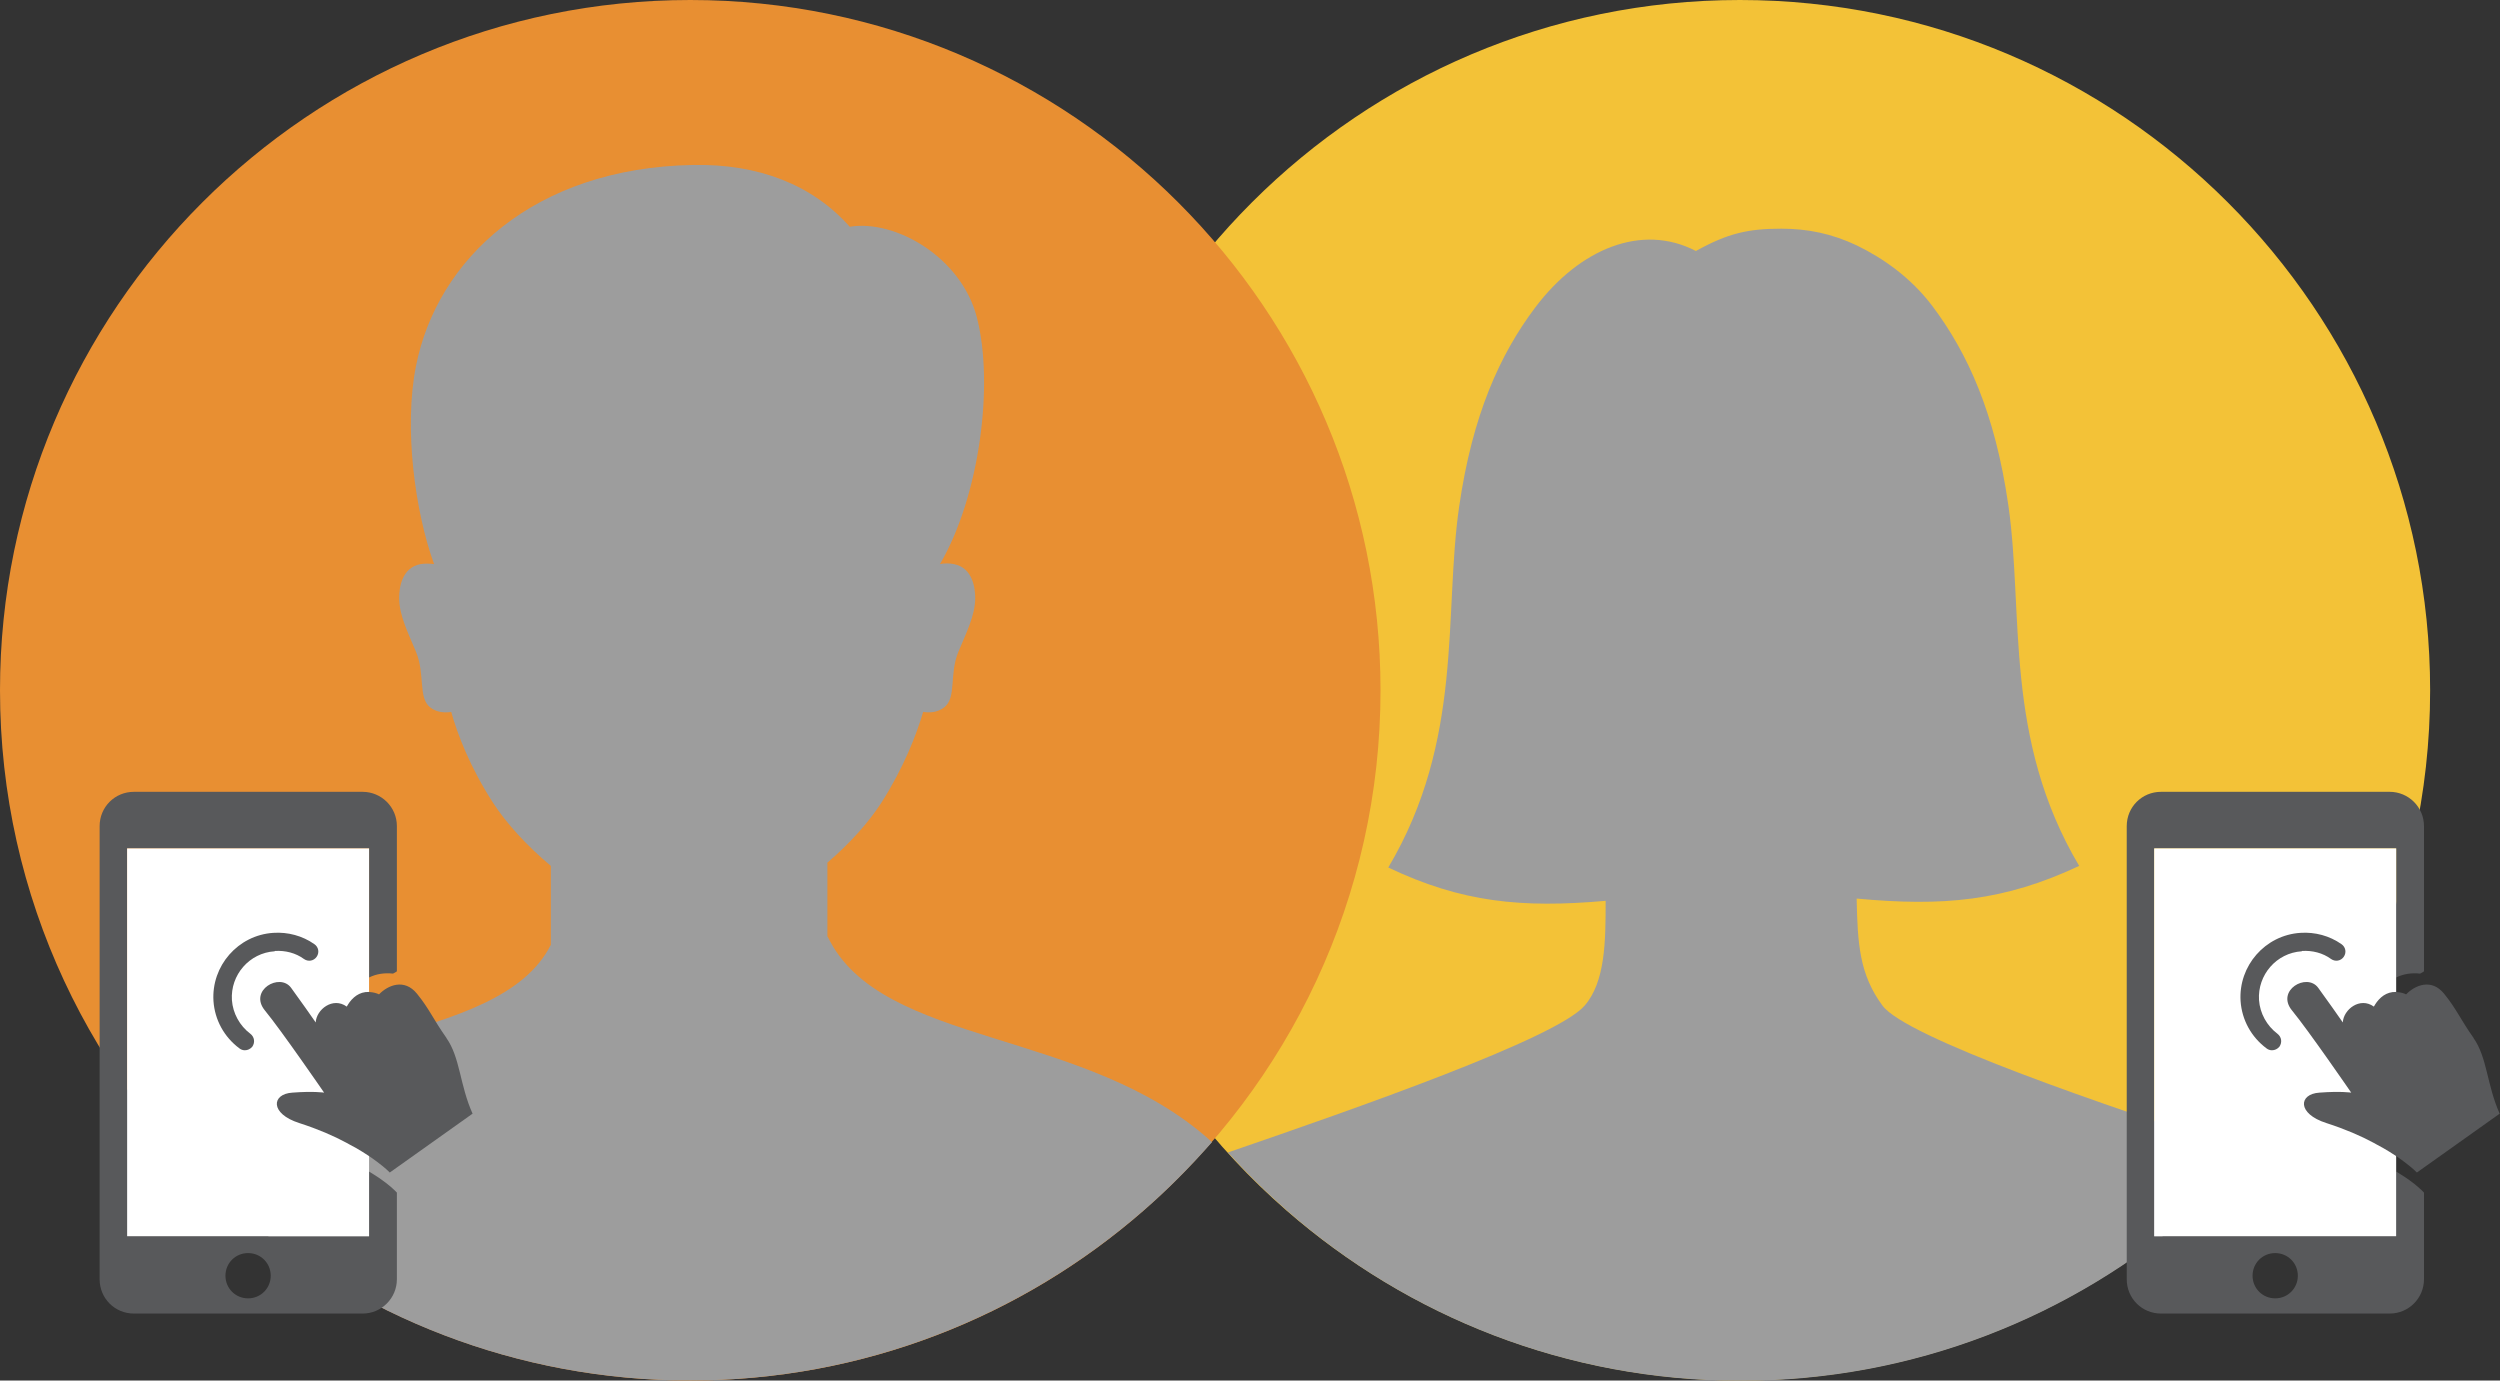 <?xml version="1.0" encoding="UTF-8"?><svg id="_イヤー_2" xmlns="http://www.w3.org/2000/svg" viewBox="0 0 77.29 42.68"><rect x="0" y="0" width="77.29" height="42.68" fill="#333333" stroke="none"/><defs><style>.cls-1{fill:#9d9d9d;}.cls-2{fill:#fff;}.cls-3{fill:#f3c237;}.cls-4{fill:#e88f32;}.cls-5{fill:#58595b;}</style></defs><g id="_イヤー_1-2"><g><path class="cls-3" d="M75.13,21.34c0,6.41-2.84,12.16-7.32,16.08-3.75,3.28-8.66,5.26-14.02,5.26s-10.26-1.99-14.02-5.26c-4.49-3.91-7.33-9.67-7.33-16.08C32.45,9.57,42.02,0,53.79,0s21.34,9.57,21.34,21.34Z"/><path class="cls-1" d="M69.61,35.65c-4.66-1.5-10.7-3.59-11.41-4.56-.72-.97-.77-1.93-.8-3.31,2.68,.25,4.56,.08,6.88-1.01-2.34-3.94-1.71-7.81-2.19-11.15-.41-2.85-1.26-4.71-2.35-6.16-.68-.9-1.55-1.49-2.33-1.87-.78-.37-1.53-.52-2.34-.52-1.02,0-1.65,.14-2.64,.69-1.67-.87-3.6-.07-4.97,1.75-1.09,1.45-1.94,3.32-2.35,6.16-.48,3.33,.15,7.21-2.19,11.15,2.27,1.08,4.12,1.26,6.72,1.03,0,1.26-.01,2.5-.65,3.24-.87,1.01-7.01,3.16-11.03,4.54,.57,.63,1.18,1.23,1.83,1.8,3.75,3.28,8.66,5.26,14.02,5.26s10.27-1.99,14.02-5.26c.64-.56,1.24-1.15,1.81-1.77Z"/></g><g><path class="cls-4" d="M42.68,21.34c0,6.41-2.84,12.16-7.32,16.08-3.75,3.28-8.66,5.26-14.02,5.26s-10.26-1.99-14.02-5.26C2.84,33.51,0,27.75,0,21.34,0,9.57,9.57,0,21.34,0s21.34,9.57,21.34,21.34Z"/><path class="cls-1" d="M25.58,28.96v-2.29c.69-.59,1.27-1.24,1.66-1.84,.71-1.11,1.1-2.14,1.3-2.82,.2,.03,.44,.02,.65-.14,.39-.3,.15-1.02,.44-1.72,.23-.56,.52-1.12,.52-1.66,0-.31-.08-.94-.66-1.05-.14-.03-.28-.03-.43,0,1.22-2.08,1.68-5.55,1.14-7.63-.48-1.86-2.52-3.03-3.93-2.8-1.16-1.31-2.84-1.95-4.85-1.91-4.92,.09-7.91,2.92-8.56,6.22-.38,1.9-.03,4.5,.56,6.12-.14-.02-.29-.02-.42,0-.58,.11-.66,.73-.66,1.05,0,.54,.29,1.1,.52,1.66,.29,.7,.06,1.42,.44,1.72,.21,.16,.45,.17,.65,.14,.19,.68,.58,1.71,1.3,2.82,.41,.63,1.04,1.32,1.78,1.94v2.44c-1.63,3.22-8.57,2.56-11.92,5.97,.68,.8,1.42,1.55,2.21,2.24,3.75,3.28,8.66,5.26,14.02,5.26s10.27-1.99,14.02-5.26c.75-.65,1.45-1.36,2.11-2.11-3.9-3.56-10.23-2.92-11.88-6.35Z"/></g><path class="cls-5" d="M11.74,36.43c-.1-.07-.22-.14-.33-.21v2H3.93v-11.99h7.48v3.99c.22-.11,.48-.15,.74-.12,.04-.02,.08-.04,.12-.07v-4.49c0-.59-.48-1.06-1.06-1.06H4.14c-.59,0-1.06,.47-1.06,1.06v14.01c0,.59,.47,1.06,1.06,1.06h7.07c.59,0,1.06-.48,1.06-1.06v-2.68l-.08-.08s-.16-.16-.45-.36Zm-4.07,3.71c-.39,0-.7-.31-.7-.7s.31-.7,.7-.7,.7,.31,.7,.7-.31,.7-.7,.7Z"/><rect class="cls-2" x="3.93" y="26.23" width="7.48" height="11.99"/><path class="cls-5" d="M13.81,32.1c-.43-.61-.53-.9-.92-1.38-.39-.48-.9-.26-1.17,.02-.02,0-.03-.01-.05-.02-.05-.02-.1-.03-.15-.04-.32-.06-.55,.09-.71,.3-.03,.04-.06,.09-.09,.14h0c-.43-.31-.94,.09-.96,.49-.26-.37-.34-.49-.76-1.07-.35-.48-1.32,.08-.81,.7,.51,.62,1.83,2.54,1.83,2.54,0,0-.33-.05-.98,0-.65,.04-.7,.65,.21,.94,.59,.19,1.07,.4,1.46,.61,.03,.02,.06,.03,.09,.05,.29,.15,.52,.3,.71,.43,.05,.04,.1,.07,.15,.11,.27,.2,.39,.33,.39,.33l2.56-1.82c-.4-.89-.38-1.73-.81-2.34Z"/><path class="cls-5" d="M8.5,29.4c.32-.02,.64,.06,.9,.25,.13,.09,.3,.06,.39-.07,.09-.13,.06-.3-.07-.39-.37-.26-.82-.38-1.27-.35-1.09,.07-1.92,1.02-1.85,2.11,.04,.58,.33,1.11,.8,1.46,.05,.04,.11,.06,.17,.06,.09,0,.17-.04,.23-.11,.09-.13,.07-.3-.06-.4-.33-.25-.54-.63-.57-1.04-.05-.78,.54-1.46,1.32-1.51Z"/><path class="cls-5" d="M74.41,36.43c-.1-.07-.22-.14-.33-.21v2h-7.48v-11.99h7.48v3.99c.22-.11,.48-.15,.74-.12,.04-.02,.08-.04,.12-.07v-4.49c0-.59-.48-1.06-1.06-1.06h-7.07c-.59,0-1.06,.47-1.06,1.06v14.01c0,.59,.47,1.06,1.06,1.06h7.07c.59,0,1.06-.48,1.06-1.06v-2.68l-.08-.08s-.16-.16-.45-.36Zm-4.07,3.71c-.39,0-.7-.31-.7-.7s.31-.7,.7-.7,.7,.31,.7,.7-.31,.7-.7,.7Z"/><rect class="cls-2" x="66.6" y="26.23" width="7.48" height="11.99"/><path class="cls-5" d="M76.48,32.1c-.43-.61-.53-.9-.92-1.38-.39-.48-.9-.26-1.17,.02-.02,0-.03-.01-.05-.02-.05-.02-.1-.03-.15-.04-.32-.06-.55,.09-.71,.3-.03,.04-.06,.09-.09,.14h0c-.43-.31-.94,.09-.96,.49-.26-.37-.34-.49-.76-1.07-.35-.48-1.32,.08-.81,.7,.51,.62,1.83,2.54,1.83,2.54,0,0-.33-.05-.98,0-.65,.04-.7,.65,.21,.94,.59,.19,1.07,.4,1.46,.61,.03,.02,.06,.03,.09,.05,.29,.15,.52,.3,.71,.43,.05,.04,.1,.07,.15,.11,.27,.2,.39,.33,.39,.33l2.56-1.82c-.4-.89-.38-1.73-.81-2.34Z"/><path class="cls-5" d="M71.17,29.4c.32-.02,.64,.06,.9,.25,.13,.09,.3,.06,.39-.07,.09-.13,.06-.3-.07-.39-.37-.26-.82-.38-1.27-.35-1.09,.07-1.92,1.02-1.85,2.11,.04,.58,.33,1.11,.8,1.46,.05,.04,.11,.06,.17,.06,.09,0,.17-.04,.23-.11,.09-.13,.07-.3-.06-.4-.33-.25-.54-.63-.57-1.04-.05-.78,.54-1.46,1.32-1.51Z"/></g></svg>